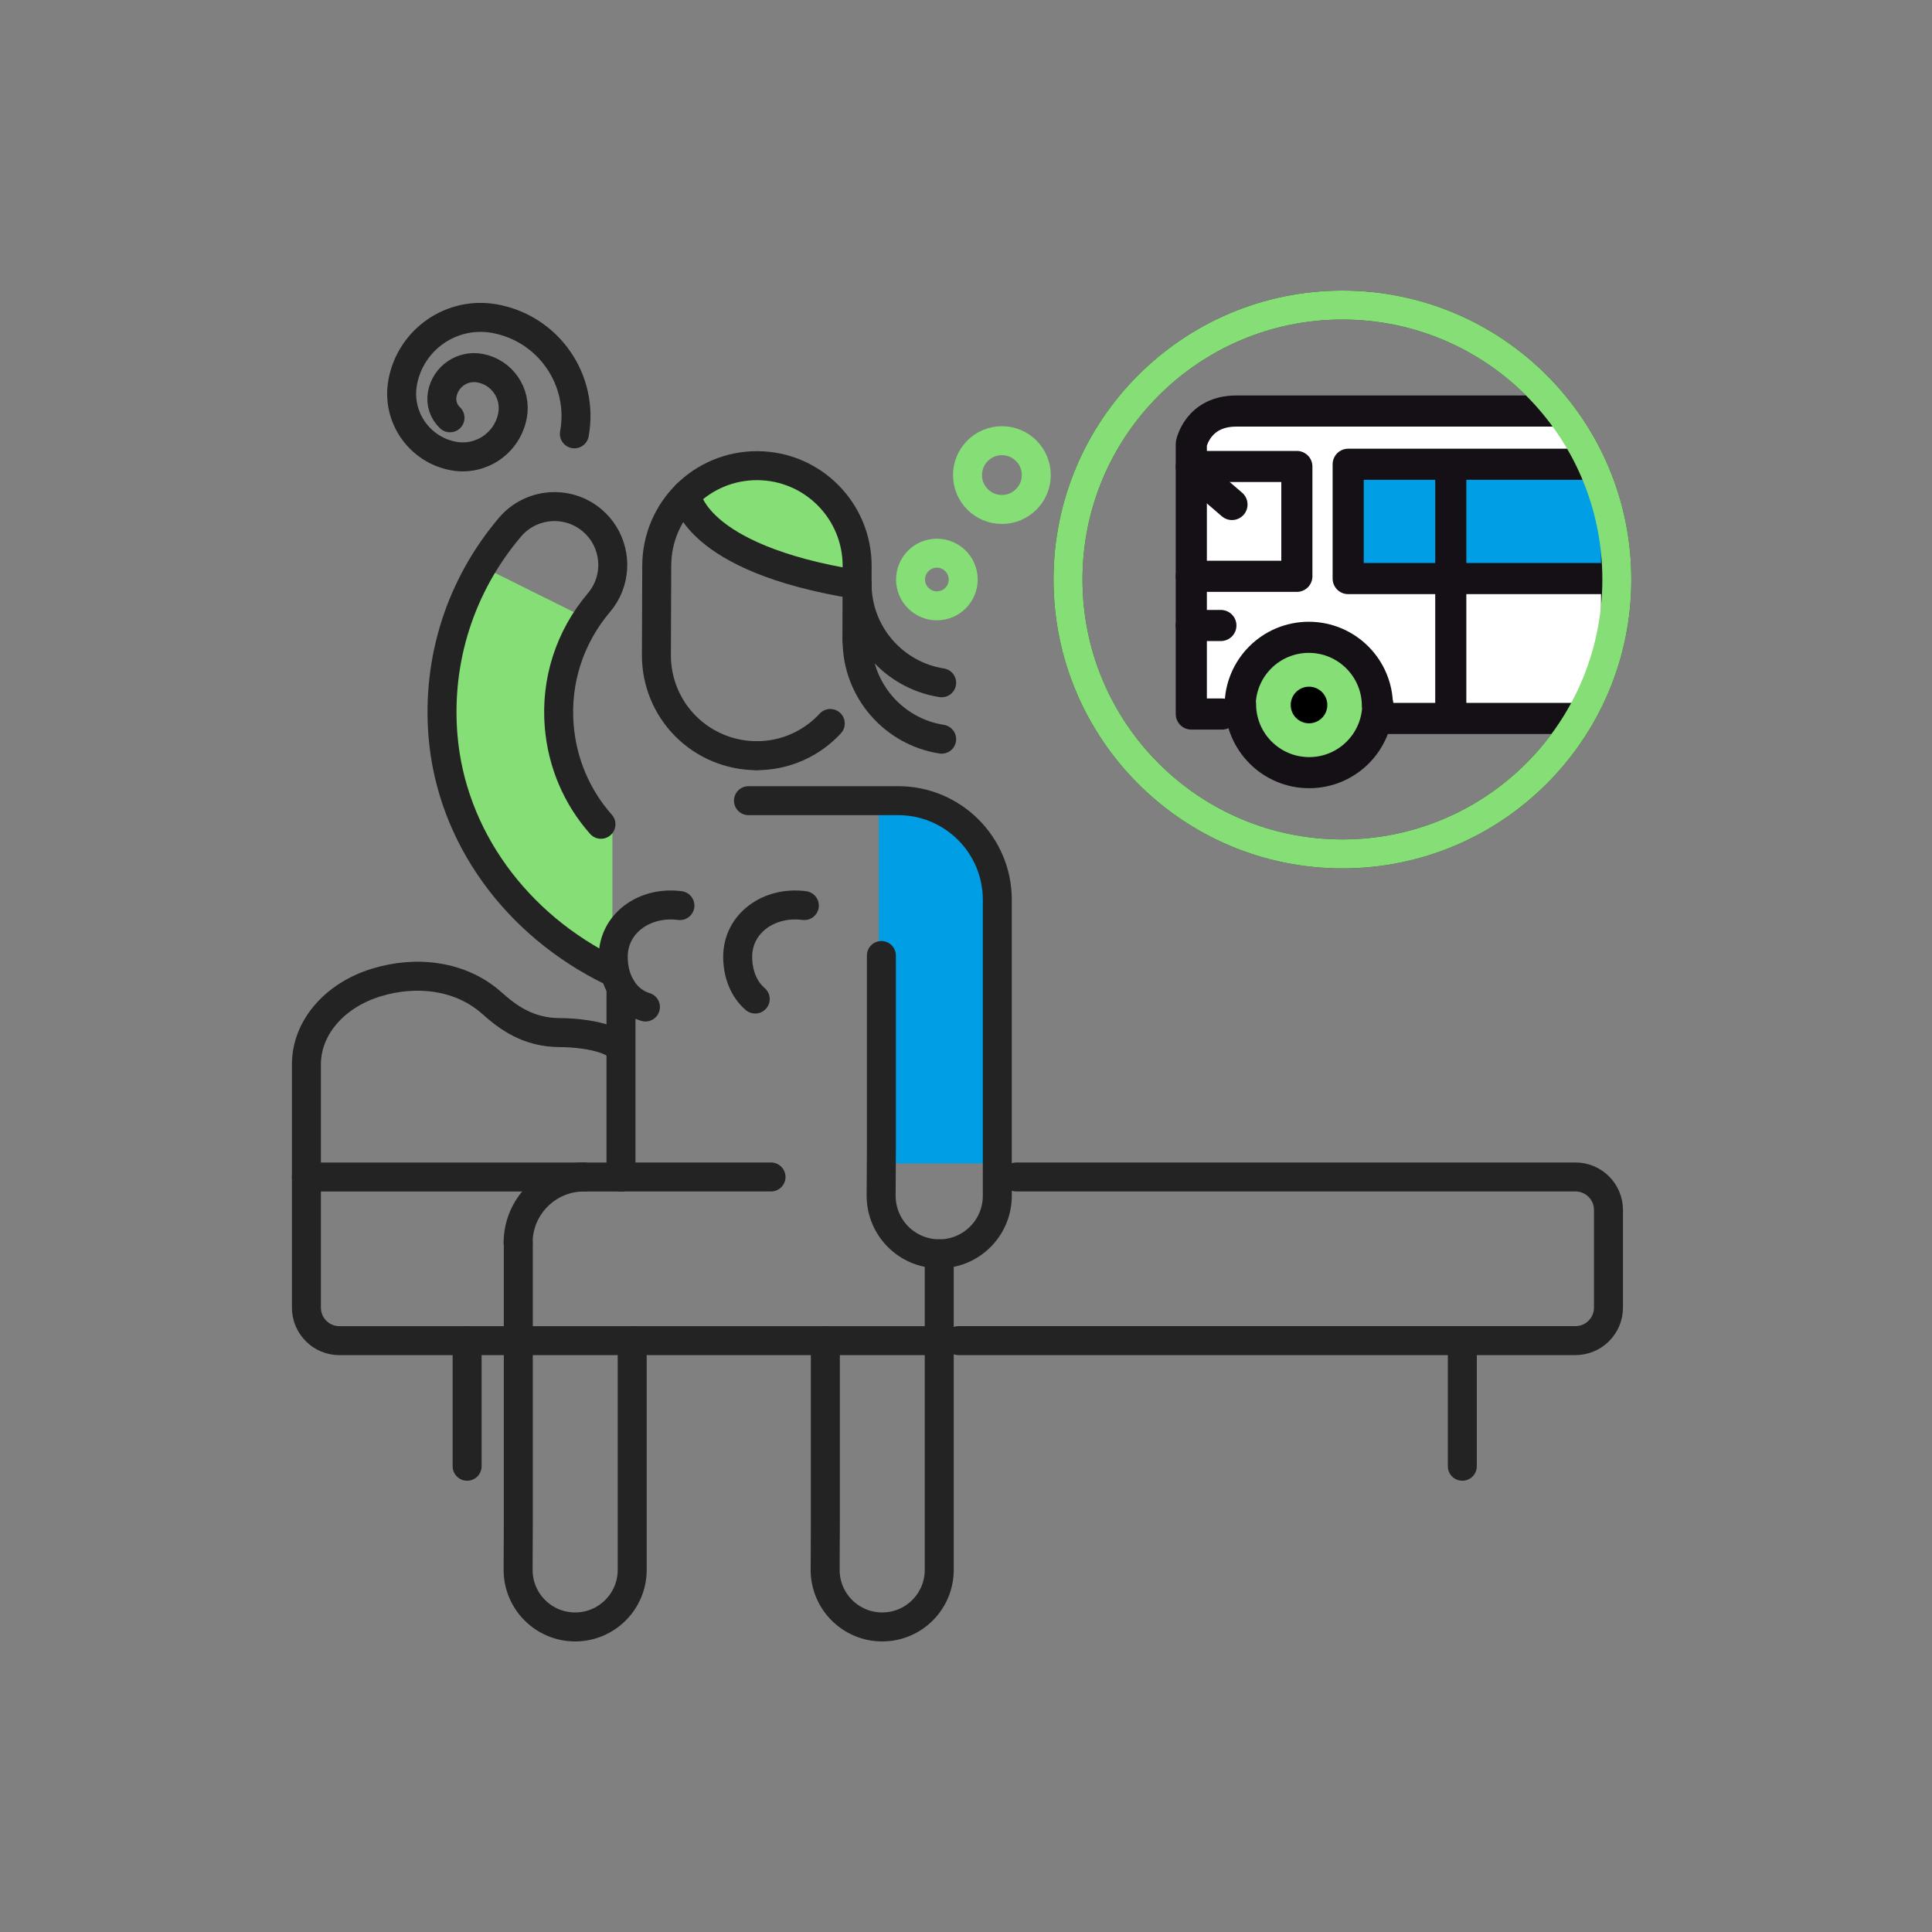 <svg width="400" height="400" viewBox="0 0 400 400" fill="none" xmlns="http://www.w3.org/2000/svg">
<rect x="0" y="0" width="400" height="400" fill="#808080" stroke="none"/>
<path d="M121.58 128.11L99.86 117.32C93.64 127.79 90.79 139.9 91.81 152.29C93.52 173.16 106.99 191.54 126.79 201.14V170.65C121.8 165.02 116.5 157.95 115.87 150.32C115.22 142.39 117.24 134.65 121.58 128.11Z" fill="#85DE76"/>
<path d="M221.119 119.98C221.119 88.6 246.559 63.16 277.929 63.16C309.309 63.16 334.749 88.6 334.749 119.98C334.749 151.36 309.309 176.79 277.929 176.79C246.559 176.8 221.119 151.36 221.119 119.98Z" stroke="#231F20" stroke-width="6" stroke-miterlimit="10"/>
<path d="M181.939 165.91L189.099 166.71C196.289 167.79 203.779 175.25 205.189 183.31L205.689 186.18C206.139 188.76 205.969 240.87 205.969 240.87H181.949V165.91H181.939Z" fill="#009EE5"/>
<path d="M182.481 197.83V237.66L182.431 247.57C182.431 254.21 187.811 259.59 194.461 259.59C201.101 259.59 206.481 254.21 206.481 247.57V229.93V186.29C206.481 174.96 197.291 165.77 185.961 165.77H180.701C180.271 165.77 154.961 165.77 154.961 165.77" stroke="#232323" stroke-width="6" stroke-miterlimit="10" stroke-linecap="round" stroke-linejoin="round"/>
<path d="M170.88 277.57V315.3L170.84 325.03C170.84 331.55 176.13 336.84 182.65 336.84C189.18 336.84 194.46 331.55 194.46 325.03V307.7V259.59" stroke="#232323" stroke-width="6" stroke-miterlimit="10" stroke-linecap="round" stroke-linejoin="round"/>
<path d="M107.31 257.33V315.3L107.27 325.03C107.27 331.55 112.56 336.84 119.08 336.84C125.6 336.84 130.89 331.55 130.89 325.03V307.7V277.57" stroke="#232323" stroke-width="6" stroke-miterlimit="10" stroke-linecap="round" stroke-linejoin="round"/>
<path d="M124.421 170.66C119.431 165.03 116.411 157.96 115.781 150.33C115.011 140.99 117.941 131.92 124.001 124.77C127.501 120.64 127.751 114.85 125.001 110.5C124.371 109.49 123.571 108.57 122.611 107.75C117.531 103.44 109.911 104.06 105.591 109.14C95.361 121.2 90.431 136.52 91.711 152.29C93.421 173.16 106.891 191.54 126.691 201.14" stroke="#232323" stroke-width="6" stroke-miterlimit="10" stroke-linecap="round" stroke-linejoin="round"/>
<path d="M106.429 277.57H70.279C66.499 277.57 63.44 274.51 63.44 270.73V243.69H128.569" stroke="#232323" stroke-width="6" stroke-miterlimit="10" stroke-linecap="round" stroke-linejoin="round"/>
<path d="M210.43 243.68H326.18C329.96 243.68 333.02 246.74 333.02 250.52V270.72C333.02 274.5 329.96 277.56 326.18 277.56H198.43" stroke="#232323" stroke-width="6" stroke-miterlimit="10" stroke-linecap="round" stroke-linejoin="round"/>
<path d="M96.711 277.57V303.57" stroke="#232323" stroke-width="6" stroke-miterlimit="10" stroke-linecap="round" stroke-linejoin="round"/>
<path d="M302.76 277.57V303.57" stroke="#232323" stroke-width="6" stroke-miterlimit="10" stroke-linecap="round" stroke-linejoin="round"/>
<path d="M120.91 243.68C113.38 243.68 107.27 249.79 107.27 257.32" stroke="#232323" stroke-width="6" stroke-miterlimit="10" stroke-linecap="round" stroke-linejoin="round"/>
<path d="M128.57 204.41V243.68" stroke="#232323" stroke-width="6" stroke-miterlimit="10" stroke-linecap="round" stroke-linejoin="round"/>
<path d="M63.44 243.68V220.35C63.44 212.87 69.139 206.16 77.769 203.46C86.409 200.77 95.559 202.09 101.779 207.63C105.209 210.69 109.379 213.79 115.999 213.79C118.499 213.79 124.309 214.18 127.379 216.12" stroke="#232323" stroke-width="6" stroke-miterlimit="10" stroke-linecap="round" stroke-linejoin="round"/>
<path d="M207.431 91.24C203.501 91.24 200.311 94.43 200.311 98.36C200.311 102.29 203.501 105.48 207.431 105.48C211.361 105.48 214.551 102.29 214.551 98.36C214.551 94.43 211.371 91.24 207.431 91.24Z" stroke="#85DE76" stroke-width="6" stroke-miterlimit="10" stroke-linecap="round" stroke-linejoin="round"/>
<path d="M193.97 114.53C190.96 114.53 188.52 116.97 188.52 119.98C188.52 122.99 190.96 125.43 193.97 125.43C196.98 125.43 199.42 122.99 199.42 119.98C199.42 116.97 196.98 114.53 193.97 114.53Z" stroke="#85DE76" stroke-width="6" stroke-miterlimit="10" stroke-linecap="round" stroke-linejoin="round"/>
<path d="M118.92 89.82C120.95 78.69 113.58 68.02 102.44 65.98C93.54 64.35 85 70.26 83.37 79.16C82.07 86.28 86.79 93.11 93.91 94.42C99.61 95.46 105.08 91.69 106.12 85.99C106.95 81.43 103.93 77.06 99.37 76.22C95.72 75.55 92.22 77.97 91.56 81.62C91.22 83.48 91.88 85.29 93.17 86.5" stroke="#232323" stroke-width="6" stroke-miterlimit="10" stroke-linecap="round" stroke-linejoin="round"/>
<mask id="mask0_2_82719" style="mask-type:luminance" maskUnits="userSpaceOnUse" x="221" y="63" width="114" height="114">
<path d="M221.119 119.98C221.119 88.6 246.559 63.16 277.929 63.16C309.309 63.16 334.749 88.6 334.749 119.98C334.749 151.36 309.309 176.79 277.929 176.79C246.559 176.8 221.119 151.36 221.119 119.98Z" fill="white"/>
</mask>
<g mask="url(#mask0_2_82719)">
<path d="M379.738 144.461C385.448 144.461 386.518 138.511 386.518 138.511C386.518 138.511 386.518 99.511 386.518 92.731C386.518 85.951 378.888 85.101 378.888 85.101C378.888 85.101 264.018 85.101 255.968 85.101C247.918 85.101 246.648 91.881 246.648 91.881V147.831H252.998" fill="white"/>
<path d="M379.738 144.461C385.448 144.461 386.518 138.511 386.518 138.511C386.518 138.511 386.518 99.511 386.518 92.731C386.518 85.951 378.888 85.101 378.888 85.101C378.888 85.101 264.018 85.101 255.968 85.101C247.918 85.101 246.648 91.881 246.648 91.881V147.831H252.998" stroke="#141015" stroke-width="6.441" stroke-miterlimit="10" stroke-linecap="round" stroke-linejoin="round"/>
<path d="M246.639 96.581H268.499V119.321H246.639" stroke="#141015" stroke-width="6.441" stroke-miterlimit="10" stroke-linecap="round" stroke-linejoin="round"/>
<path d="M376.969 96.12H279.129V119.79H376.969V96.12Z" fill="#009EE5" stroke="#141015" stroke-width="6.441" stroke-miterlimit="10" stroke-linecap="round" stroke-linejoin="round"/>
<path d="M300.369 147.83V97.12" stroke="#141015" stroke-width="6.441" stroke-miterlimit="10" stroke-linecap="round" stroke-linejoin="round"/>
<path d="M334.699 147.83V93.11" stroke="#141015" stroke-width="6.441" stroke-miterlimit="10" stroke-linecap="round" stroke-linejoin="round"/>
<path d="M252.769 129.501H246.639" stroke="#141015" stroke-width="6.441" stroke-miterlimit="10" stroke-linecap="round" stroke-linejoin="round"/>
<path d="M255.068 104.45L248.428 98.731" stroke="#141015" stroke-width="6.441" stroke-miterlimit="10" stroke-linecap="round" stroke-linejoin="round"/>
<path d="M285.258 145.76C285.258 153.61 278.898 159.97 271.048 159.97C263.198 159.97 256.838 153.61 256.838 145.76L256.758 146.16C256.758 138.31 263.118 131.95 270.968 131.95C278.818 131.95 285.178 138.31 285.178 146.16" fill="#85DE76"/>
<path d="M285.258 145.76C285.258 153.61 278.898 159.97 271.048 159.97C263.198 159.97 256.838 153.61 256.838 145.76L256.758 146.16C256.758 138.31 263.118 131.95 270.968 131.95C278.818 131.95 285.178 138.31 285.178 146.16" stroke="#141015" stroke-width="6.441" stroke-miterlimit="10" stroke-linecap="round" stroke-linejoin="round"/>
<path d="M274.809 145.961C274.809 143.871 273.108 142.171 271.018 142.171C268.928 142.171 267.229 143.871 267.229 145.961C267.229 148.051 268.928 149.751 271.018 149.751C273.108 149.751 274.809 148.061 274.809 145.961Z" fill="black"/>
<path d="M348.918 148.751H286.488" stroke="#141015" stroke-width="6.441" stroke-miterlimit="10" stroke-linecap="round" stroke-linejoin="round"/>
</g>
<path d="M221.119 119.98C221.119 88.6 246.559 63.16 277.929 63.16C309.309 63.16 334.749 88.6 334.749 119.98C334.749 151.36 309.309 176.79 277.929 176.79C246.559 176.8 221.119 151.36 221.119 119.98Z" stroke="#85DE76" stroke-width="6" stroke-miterlimit="10" stroke-linecap="round" stroke-linejoin="round"/>
<path d="M164.701 99.01L173.701 106.4L177.461 116.59L175.571 120.8L162.301 118.09L150.501 113.42L145.651 108.45L144.391 103.45L144.951 98.98L155.231 96.47L164.701 99.01Z" fill="#85DE76"/>
<path d="M156.59 156.46C162.64 156.48 168.1 153.91 171.9 149.79" stroke="#232323" stroke-width="6" stroke-miterlimit="10" stroke-linecap="round" stroke-linejoin="round"/>
<path d="M177.411 132.42L177.461 117.23C177.501 105.77 168.251 96.45 156.791 96.41C145.331 96.37 136.021 105.62 135.971 117.07L135.901 135.63C135.881 141.13 138.051 146.42 141.921 150.32C145.801 154.22 151.061 156.43 156.571 156.45" stroke="#232323" stroke-width="6" stroke-miterlimit="10" stroke-linecap="round" stroke-linejoin="round"/>
<path d="M142.119 102.43C142.119 102.43 143.239 115.55 177.459 121.04" stroke="#232323" stroke-width="6" stroke-miterlimit="10" stroke-linecap="round" stroke-linejoin="round"/>
<path d="M140.771 187.49C133.451 186.53 126.961 191.17 126.961 198.09C126.961 203.03 129.411 207.19 133.631 208.49" stroke="#232323" stroke-width="6" stroke-miterlimit="10" stroke-linecap="round" stroke-linejoin="round"/>
<path d="M166.53 187.49C159.21 186.53 152.73 191.17 152.73 198.09C152.73 201.68 154.03 204.87 156.36 206.84" stroke="#232323" stroke-width="6" stroke-miterlimit="10" stroke-linecap="round" stroke-linejoin="round"/>
<path d="M177.449 132.48C177.409 142.86 185.009 151.49 194.959 153.04" stroke="#232323" stroke-width="6" stroke-miterlimit="10" stroke-linecap="round" stroke-linejoin="round"/>
<path d="M177.449 120.8C177.409 131.18 185.009 139.81 194.959 141.36" stroke="#232323" stroke-width="6" stroke-miterlimit="10" stroke-linecap="round" stroke-linejoin="round"/>
<path d="M109.199 277.57H170.879" stroke="#232323" stroke-width="6" stroke-miterlimit="10" stroke-linecap="round" stroke-linejoin="round"/>
<path d="M170.881 277.57H194.961" stroke="#232323" stroke-width="6" stroke-miterlimit="10" stroke-linecap="round" stroke-linejoin="round"/>
<path d="M128.57 243.68H159.63" stroke="#232323" stroke-width="6" stroke-miterlimit="10" stroke-linecap="round" stroke-linejoin="round"/>
</svg>
